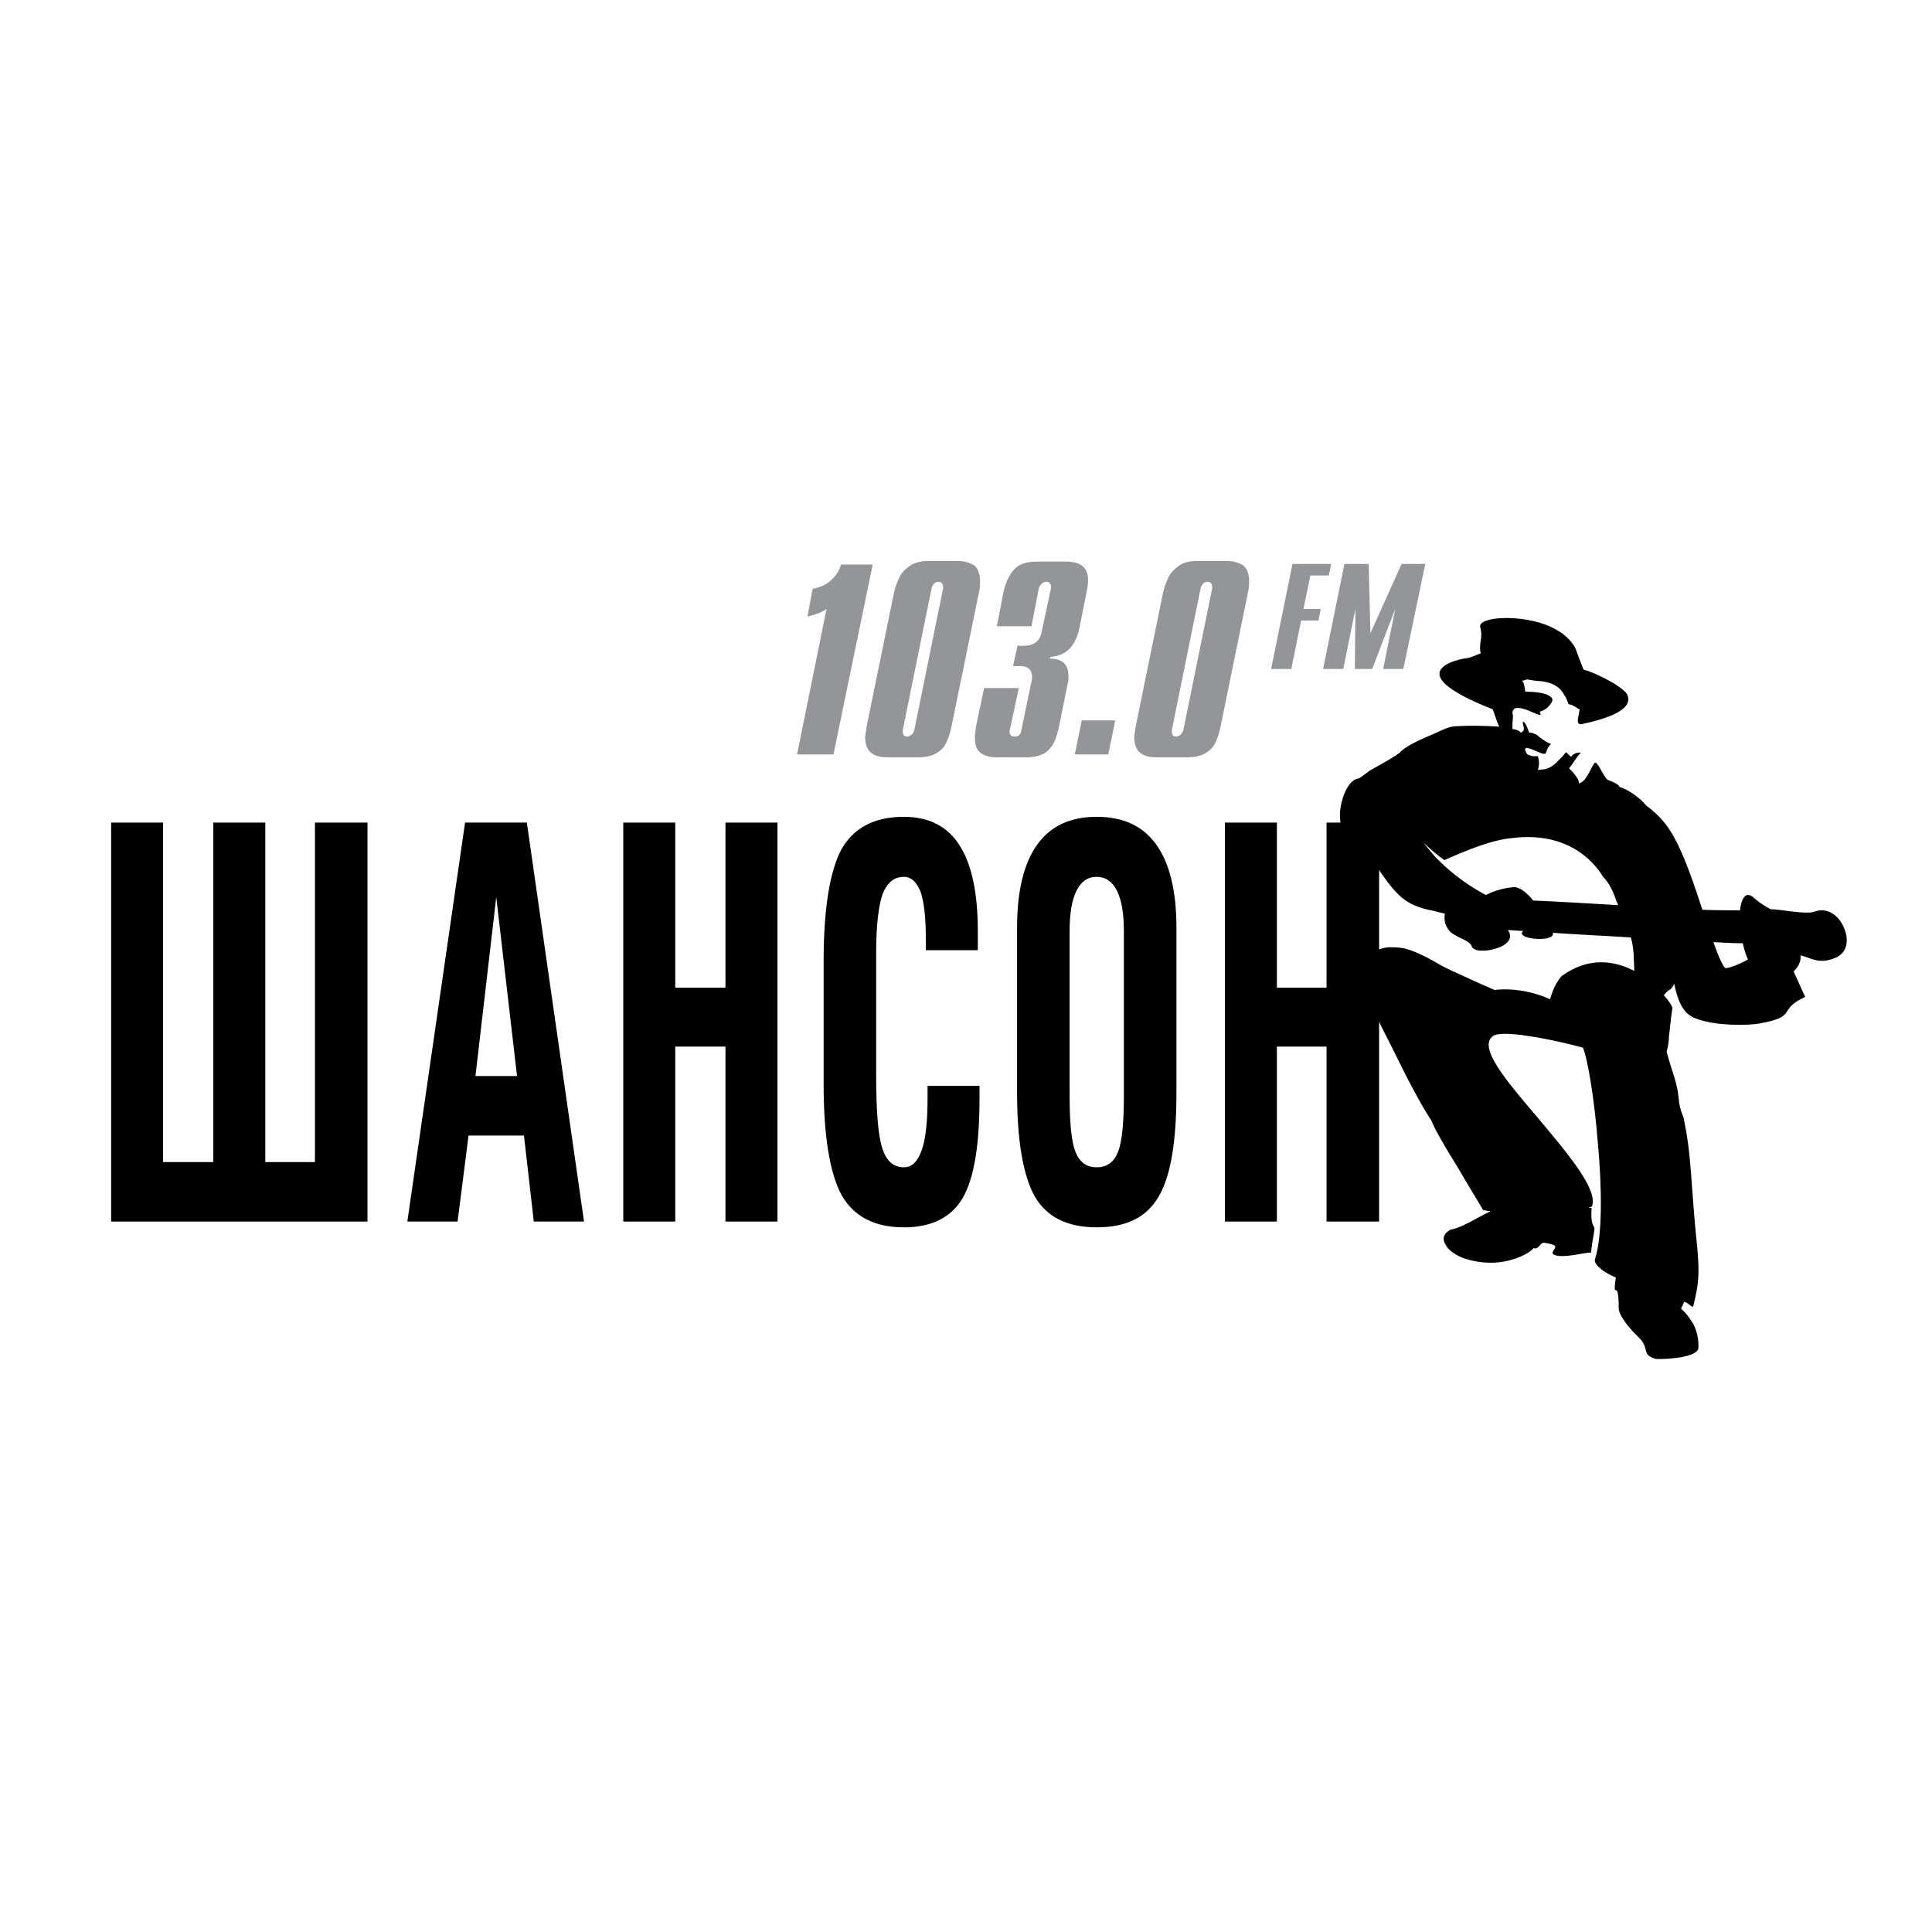 <?xml version="1.0" encoding="utf-8"?>
<!-- Generator: Adobe Illustrator 13.0.0, SVG Export Plug-In . SVG Version: 6.00 Build 14948)  -->
<!DOCTYPE svg PUBLIC "-//W3C//DTD SVG 1.0//EN" "http://www.w3.org/TR/2001/REC-SVG-20010904/DTD/svg10.dtd">
<svg version="1.0" id="Layer_1" xmlns="http://www.w3.org/2000/svg" xmlns:xlink="http://www.w3.org/1999/xlink" x="0px" y="0px"
	 width="192.756px" height="192.756px" viewBox="0 0 192.756 192.756" enable-background="new 0 0 192.756 192.756"
	 xml:space="preserve">
<g>
	<polygon fill-rule="evenodd" clip-rule="evenodd" fill="#FFFFFF" points="0,0 192.756,0 192.756,192.756 0,192.756 0,0 	"/>
	<path fill-rule="evenodd" clip-rule="evenodd" d="M183.966,92.554c-0.462-1.151-1.613-2.074-2.881-1.613
		c-0.864,0.346-3.456-0.23-4.436-0.23c-0.519-0.288-1.095-0.634-1.556-1.037c-0.864-0.864-1.325-0.172-1.497,1.152
		c-0.922,0-2.189,0-3.745-0.057c-0.979-2.996-1.671-4.897-2.477-6.568c-0.691-1.382-1.44-2.592-3.168-3.859
		c-0.059-0.115-0.174-0.173-0.231-0.288c-0.691-0.691-1.67-1.325-2.419-1.555c-0.058-0.288-0.749-0.519-1.152-0.692
		c-0.404-0.23-1.037-2.016-1.325-1.67c-0.346,0.403-0.807,1.901-1.556,2.017c0.058-0.288-0.287-0.75-0.634-1.152
		c-0.114-0.115-0.23-0.23-0.345-0.346c0.518-0.634,0.864-1.325,1.152-1.498c0-0.057-0.116-0.115-0.288-0.057
		c-0.173,0-0.403,0.115-0.692,0.403c-0.115-0.116-0.288-0.288-0.461-0.461c-0.23,0.23-0.402,0.519-0.69,0.749
		c-0.519,0.576-1.152,1.038-1.844,0.979c-0.346,0.116-0.288,0.058-0.23-0.172c0.058-0.231,0.115-0.634-0.058-1.152
		c0.058,0-0.23,0-0.461,0c-0.288-0.058-0.634-0.115-0.691-0.346c-0.345-0.634,0.115-0.518,0.691-0.288
		c0.519,0.23,1.21,0.576,1.268,0.288c0.115-0.403,0.288-0.691,0.519-0.864c-0.691-0.288-1.095-0.634-1.44-0.922
		c-0.23-0.115-0.461-0.23-0.749-0.23c-0.058-0.058-0.058-0.173-0.115-0.288c-0.115-0.346-0.288-0.691-0.403-0.749
		c-0.114-0.115-0.172,0-0.058,0.403c0.115,0.346,0,0.519-0.23,0.634c-0.058,0-0.058,0-0.058,0c-0.058-0.115-0.173-0.173-0.461-0.288
		c-0.057,0-0.23-0.058-0.346-0.058c0-0.173,0-0.346,0-0.461c0-0.461,0.115-0.864,0-1.095c0-0.807,0.864-0.576,1.613-0.288
		c0.807,0.345,1.44,0.691,1.095,0.115c0.461-0.115,0.807-0.403,1.037-0.691c0.23-0.289,0.346-0.577,0.115-0.749
		c-0.346-0.346-1.037-0.461-1.613-0.519c-0.519-0.058-1.037,0-0.979-0.115c-0.058-0.403-0.115-0.691-0.173-0.807
		c-0.114-0.173-0.114-0.23-0.114-0.23s0,0,0.114,0c0.058,0,0.173-0.058,0.346-0.115c0.634,0.115,1.037,0.172,1.383,0.172
		c0.403,0.058,0.691,0.115,1.152,0.288c0.519,0.23,0.922,0.576,1.151,1.037c0.23,0.288,0.347,0.634,0.462,0.979
		c0.172,0,0.519,0.115,0.979,0.46c0.23-0.057,0.057,0.403,0,0.807c-0.116,0.46-0.058,0.864,0.46,0.691
		c0.864-0.173,2.189-0.519,3.169-0.979c1.037-0.519,1.67-1.152,1.21-2.016c-0.173-0.288-0.923-0.864-1.786-1.325
		c-0.864-0.461-1.844-0.921-2.535-1.095l-0.403-1.037l-0.402-1.095c-0.98-1.843-3.399-2.707-5.588-2.938
		c-2.132-0.23-4.033,0.115-3.918,0.806c0.173,0.634,0.116,1.038,0.058,1.383c-0.058,0.403-0.115,0.749,0,1.267
		c-0.115,0.058-0.346,0.115-0.576,0.23c-0.288,0.116-0.518,0.173-0.691,0.23c-1.037,0.115-2.592,0.576-2.822,1.382
		c-0.23,0.807,0.922,2.017,5.3,3.745c0.23,0.633,0.346,1.094,0.634,1.728c-1.498-0.116-3.398-0.116-3.976-0.058
		c-0.979,0-1.209,0.173-2.765,0.864c-1.555,0.634-2.938,1.383-3.169,1.786c-1.151,0.806-2.534,1.498-2.995,1.786
		c-0.691,0.518-0.979,0.749-1.21,0.806c-0.69,0.115-1.324,1.152-1.612,2.362c-0.288,1.152-0.23,2.477,0.402,3.111
		c0.346,0.345,0.98,1.037,1.613,1.67c0.634,0.634,1.152,1.209,1.325,1.383c0.864,1.268,1.556,2.304,2.361,3.053
		c0.749,0.749,1.672,1.209,2.938,1.498c0.403,0.057,0.979,0.23,1.671,0.403c-0.115,0.576,0,1.21,0.519,1.786
		c0.23,0.231,0.691,0.461,1.151,0.691c0.403,0.173,0.808,0.403,0.979,0.691c0.115,0.633,1.44,0.633,2.478,0.288
		c0.979-0.288,1.786-0.979,1.152-1.844c0.46,0.058,0.979,0.058,1.555,0.116c-0.172,0.115-0.288,0.23,0,0.46
		c0.519,0.404,2.938,0.519,2.938-0.172c0-0.058,0-0.058,0-0.116c2.361,0.173,5.068,0.288,7.776,0.461
		c0.174,0.576,0.231,1.095,0.288,1.728c0,0.519,0.058,1.095,0.058,1.613c-2.016-1.037-4.551-1.44-7.258,0.518
		c-0.634,0.748-0.922,1.557-1.152,2.305c-1.498-0.691-3.571-1.152-5.53-0.922c-1.21-0.518-2.362-1.037-3.341-1.498
		c-1.037-0.46-1.901-0.863-2.535-1.267c-1.21-0.691-2.246-1.152-3.11-1.382c-0.577-0.115-1.095-0.115-1.613-0.115
		c-0.979,0.115-1.901,0.519-2.65,1.44c-0.46,1.268-0.115,2.766,0.288,3.283c0.576,0.922,1.612,3.111,2.881,5.588
		c1.209,2.477,2.592,5.184,3.802,7.027c0.115,0.461,1.325,2.594,2.592,4.609c1.211,2.074,2.42,4.033,2.535,4.264
		c0.23,0.057,0.519,0.115,0.749,0.115c-0.403,0.229-0.807,0.402-1.21,0.633c-1.037,0.576-2.017,1.094-2.765,1.209
		c-0.749,0.404-0.864,0.922-0.519,1.498c0.288,0.576,1.095,1.152,2.073,1.441c1.499,0.459,2.938,0.459,4.148,0.172
		c1.209-0.287,2.188-0.807,2.592-1.268c0.23,0.115,0.403-0.057,0.576-0.23c0.115-0.172,0.288-0.346,0.519-0.287
		c1.095,0.172,1.152,0.346,0.979,0.576c-0.115,0.23-0.403,0.461,0,0.633c0.403,0.174,1.21,0.115,1.958,0
		c0.749-0.115,1.498-0.287,1.671-0.23c0.115-1.152,0.346-2.074,0.346-2.42c-0.058-0.402-0.403-0.229-0.288-2.072
		c0,0.057-0.115,0-0.346,0c0.288-0.059,0.403-0.115,0.403-0.174c0.576-1.729-2.593-5.414-5.588-8.986
		c-2.995-3.514-5.818-6.855-4.32-7.949c0.346-0.289,1.44-0.289,2.822-0.115c0.116,0,0.23-0.059,0.346-0.115
		c-0.115,0.057-0.229,0.115-0.287,0.115c0.115,0,0.229,0.057,0.345,0.057c1.671,0.23,3.688,0.635,5.761,1.211
		c0.462,1.035,1.152,5.127,1.498,9.562c0.403,4.436,0.461,9.217-0.288,11.521c-0.115,0.287,0.173,0.633,0.576,0.979
		s0.979,0.635,1.498,0.863c-0.173,1.268-0.115,1.211,0,1.268c0.115,0,0.288,0.115,0.288,1.729c-0.059,0.576,0.748,1.785,1.958,2.938
		s0.23,1.729,1.729,2.189c1.21,0.059,4.206-0.172,4.263-1.094c0.059-0.922-0.23-2.016-0.634-2.594
		c-0.634-0.979-0.922-1.15-1.036-1.266c-0.116-0.115,0-0.115,0.23-0.691c0.058-0.115,0.288,0.057,0.46,0.172
		c0.23,0.174,0.403,0.346,0.461,0.23c0.577-2.305,0.634-3.283,0.403-5.875c-0.691-6.625-0.519-9.045-1.383-13.02
		c-0.691-1.613-0.229-1.672-0.864-3.859c-0.287-0.865-0.575-1.787-0.806-2.65c0.173-0.633,0.23-1.094,0.23-1.555
		c0.115-0.691,0.115-1.383,0.346-2.766c0.058-0.115-0.289-0.691-0.864-1.326c0.23-0.23,0.403-0.461,0.575-0.518
		c0.174-0.115,0.347-0.287,0.461-0.635l0,0c0.347,1.613,0.807,2.881,1.959,3.4c1.095,0.461,2.42,0.633,3.629,0.691
		c1.269,0.057,2.362,0,2.938-0.115c1.959-0.346,2.42-0.691,2.707-1.152c0.289-0.404,0.462-0.865,1.844-1.498
		c-0.288-0.576-0.691-1.557-1.152-2.535c0.461-0.461,0.749-0.979,0.691-1.613c0.403,0.115,0.749,0.23,1.037,0.345
		c0.691,0.23,1.325,0.346,2.362-0.058C184.368,95.089,184.484,93.706,183.966,92.554L183.966,92.554L183.966,92.554z
		 M152.973,89.846c-0.691-0.864-1.498-1.44-2.074-1.325c-0.633,0.058-1.728,0.288-2.592,0.749c-0.058,0-0.058,0-0.115,0
		c-2.362-1.268-3.975-2.708-5.069-3.86c-0.461-0.519-0.807-0.979-1.095-1.325c0.173,0.172,0.403,0.345,0.634,0.576
		c0.691,0.634,1.44,1.152,1.44,1.152c3.859-1.728,5.53-2.074,6.682-2.189c6.626-0.864,8.987,3.629,9.16,3.86
		c0.634,0.633,1.037,1.555,1.325,2.419c0.058,0.115,0.114,0.23,0.172,0.403C158.561,90.134,155.623,89.961,152.973,89.846
		L152.973,89.846L152.973,89.846z M172.156,96.586c-0.23-0.058-0.749-1.267-1.21-2.592c1.037,0.058,2.017,0.115,2.938,0.115
		c0.114,0.576,0.287,1.152,0.518,1.613C173.48,96.241,172.56,96.586,172.156,96.586L172.156,96.586z"/>
	<polygon fill-rule="evenodd" clip-rule="evenodd" points="11.087,121.875 11.087,82.07 13.68,82.07 16.272,82.07 16.272,115.941 
		21.283,115.941 21.283,82.07 23.875,82.07 26.468,82.07 26.468,115.941 31.422,115.941 31.422,82.07 34.072,82.07 36.665,82.07 
		36.665,121.875 11.087,121.875 	"/>
	<path fill-rule="evenodd" clip-rule="evenodd" d="M46.4,82.07h3.053h3.111l5.703,39.805H55.79h-2.534l-0.979-8.582h-5.53
		l-1.094,8.582h-2.477H40.64L46.4,82.07L46.4,82.07L46.4,82.07z M47.437,107.359h4.148l-2.074-17.858l0,0L47.437,107.359
		L47.437,107.359z"/>
	<polygon fill-rule="evenodd" clip-rule="evenodd" points="62.184,82.07 64.777,82.07 67.369,82.07 67.369,98.545 72.381,98.545 
		72.381,82.07 74.973,82.07 77.565,82.07 77.565,121.875 74.973,121.875 72.381,121.875 72.381,104.42 67.369,104.42 
		67.369,121.875 64.777,121.875 62.184,121.875 62.184,82.07 	"/>
	<path fill-rule="evenodd" clip-rule="evenodd" d="M97.727,108.338v1.211c0,4.607-0.518,7.949-1.67,9.965
		c-1.152,1.959-3.11,2.938-5.875,2.938c-2.938,0-5.012-1.094-6.222-3.225c-1.152-2.133-1.786-5.818-1.786-11.061V95.895
		c0-5.3,0.634-9.044,1.786-11.175c1.21-2.132,3.284-3.226,6.222-3.226c2.534,0,4.435,0.979,5.645,2.995
		c1.152,1.901,1.729,4.667,1.729,8.411v0.749v1.152H92.37v-1.152c0-2.074-0.172-3.629-0.518-4.666
		c-0.403-0.979-0.922-1.498-1.67-1.498c-0.98,0-1.671,0.576-2.132,1.728c-0.403,1.209-0.634,3.111-0.634,5.76v12.271
		c0,3.455,0.173,5.875,0.576,7.201c0.404,1.381,1.152,2.016,2.189,2.016c0.806,0,1.383-0.576,1.786-1.729s0.576-2.881,0.576-5.184
		v-1.211H97.727L97.727,108.338z"/>
	<path fill-rule="evenodd" clip-rule="evenodd" d="M109.422,122.451c-2.88,0-4.954-0.979-6.164-3.053
		c-1.151-2.016-1.785-5.473-1.785-10.426V92.554c0-3.687,0.691-6.452,2.016-8.295c1.325-1.843,3.283-2.765,5.934-2.765
		s4.609,0.921,5.934,2.765c1.325,1.844,2.017,4.609,2.017,8.295v16.419c0,4.953-0.577,8.41-1.786,10.426
		C114.376,121.473,112.359,122.451,109.422,122.451L109.422,122.451L109.422,122.451z M109.422,116.461
		c1.037,0,1.729-0.52,2.132-1.555c0.403-1.037,0.575-2.939,0.575-5.588V92.9c0-1.786-0.229-3.111-0.69-4.033
		c-0.461-0.922-1.152-1.382-2.017-1.382c-0.922,0-1.555,0.46-2.017,1.382c-0.461,0.921-0.69,2.247-0.69,4.033v16.418
		c0,2.648,0.172,4.551,0.576,5.588C107.693,115.941,108.385,116.461,109.422,116.461L109.422,116.461z"/>
	<polygon fill-rule="evenodd" clip-rule="evenodd" points="122.211,82.07 124.804,82.07 127.396,82.07 127.396,98.545 
		132.35,98.545 132.35,82.07 134.999,82.07 137.592,82.07 137.592,121.875 134.999,121.875 132.35,121.875 132.35,104.42 
		127.396,104.42 127.396,121.875 124.804,121.875 122.211,121.875 122.211,82.07 	"/>
	<path fill-rule="evenodd" clip-rule="evenodd" fill="#939598" d="M79.524,75.271l2.938-14.517c-0.461,0.346-1.095,0.577-1.901,0.75
		l0.519-2.766c0.691-0.115,1.268-0.345,1.786-0.806c0.46-0.404,0.864-0.922,1.037-1.613h3.168l-3.917,18.952H79.524L79.524,75.271z"
		/>
	<path fill-rule="evenodd" clip-rule="evenodd" fill="#939598" d="M86.495,72.334l2.649-12.962c0.115-0.576,0.288-1.152,0.519-1.613
		c0.172-0.461,0.519-0.864,0.979-1.209c0.519-0.403,1.152-0.577,1.959-0.577h2.996c0.633,0,1.152,0.173,1.555,0.404
		c0.403,0.288,0.633,0.864,0.633,1.67c0,0.403-0.058,0.864-0.173,1.325l-2.649,12.962c-0.115,0.634-0.288,1.152-0.461,1.555
		c-0.173,0.461-0.461,0.864-0.921,1.152c-0.461,0.345-1.152,0.519-1.959,0.519h-3.053c-1.498,0-2.247-0.634-2.247-1.959
		C86.322,73.371,86.38,72.968,86.495,72.334L86.495,72.334L86.495,72.334z M92.947,58.681l-2.881,14.171
		c0,0.461,0.116,0.634,0.46,0.634c0.115,0,0.231-0.058,0.404-0.173c0.173-0.115,0.23-0.288,0.288-0.461l2.88-14.171
		c0-0.403-0.115-0.634-0.461-0.634S93.062,58.278,92.947,58.681L92.947,58.681z"/>
	<path fill-rule="evenodd" clip-rule="evenodd" fill="#939598" d="M98.188,68.647h3.456l-0.921,4.321
		c0,0.345,0.173,0.518,0.519,0.518c0.345,0,0.575-0.173,0.634-0.518l0.922-4.436c0.114-0.461,0.173-0.807,0.173-0.98
		c0-0.691-0.404-1.094-1.095-1.094h-0.807l0.461-2.074c0.114,0.057,0.287,0.057,0.461,0.057c0.575,0,0.979-0.115,1.267-0.288
		c0.23-0.173,0.461-0.403,0.519-0.634c0.115-0.23,0.173-0.519,0.23-0.864l0.864-4.032c0-0.346-0.173-0.576-0.461-0.576
		c-0.173,0-0.346,0.058-0.461,0.173c-0.173,0.173-0.23,0.288-0.288,0.403l-0.749,3.859h-3.456l0.634-3.283
		c0.173-0.864,0.461-1.613,0.979-2.247c0.461-0.633,1.268-0.921,2.419-0.921h2.823c1.497,0,2.246,0.576,2.246,1.843
		c0,0.346-0.058,0.807-0.173,1.325l-0.691,3.456c-0.402,1.844-1.324,2.765-2.88,2.881l-0.058,0.173c1.21,0,1.844,0.576,1.844,1.728
		c0,0.346,0,0.576-0.058,0.691l-0.864,4.263c-0.116,0.634-0.288,1.152-0.461,1.556c-0.173,0.404-0.461,0.807-0.922,1.152
		c-0.461,0.288-1.095,0.461-1.958,0.461h-2.881c-0.634,0-1.152-0.115-1.556-0.404c-0.402-0.23-0.633-0.749-0.633-1.555
		c0-0.345,0.058-0.691,0.116-1.152L98.188,68.647L98.188,68.647z"/>
	<polygon fill-rule="evenodd" clip-rule="evenodd" fill="#939598" points="107.233,75.271 107.925,71.873 111.266,71.873 
		110.574,75.271 107.233,75.271 	"/>
	<path fill-rule="evenodd" clip-rule="evenodd" fill="#939598" d="M113.34,72.334l2.649-12.962c0.115-0.576,0.288-1.152,0.519-1.613
		c0.173-0.461,0.519-0.864,0.979-1.209c0.46-0.403,1.094-0.577,1.901-0.577h3.053c0.634,0,1.151,0.173,1.555,0.404
		c0.404,0.288,0.634,0.864,0.634,1.67c0,0.403-0.057,0.864-0.173,1.325l-2.649,12.962c-0.115,0.634-0.288,1.152-0.462,1.555
		c-0.172,0.461-0.46,0.864-0.921,1.152c-0.461,0.345-1.152,0.519-2.017,0.519h-3.053c-1.439,0-2.188-0.634-2.188-1.959
		C113.167,73.371,113.224,72.968,113.34,72.334L113.34,72.334L113.34,72.334z M119.791,58.681l-2.88,14.171
		c0,0.461,0.115,0.634,0.403,0.634c0.173,0,0.288-0.058,0.46-0.173c0.116-0.115,0.23-0.288,0.288-0.461l2.881-14.171
		c0-0.403-0.115-0.634-0.461-0.634S119.906,58.278,119.791,58.681L119.791,58.681z"/>
	<polygon fill-rule="evenodd" clip-rule="evenodd" fill="#939598" points="126.819,66.746 128.951,56.262 132.811,56.262 
		132.58,57.414 130.736,57.414 130.045,60.754 131.773,60.754 131.543,61.907 129.814,61.907 128.836,66.746 126.819,66.746 	"/>
	<polygon fill-rule="evenodd" clip-rule="evenodd" fill="#939598" points="132.004,66.746 134.136,56.262 136.555,56.262 
		136.728,63.174 139.838,56.262 142.2,56.262 140.011,66.746 137.995,66.746 139.205,60.754 136.9,66.746 135.173,66.746 
		135.23,60.754 134.021,66.746 132.004,66.746 	"/>
</g>
</svg>
